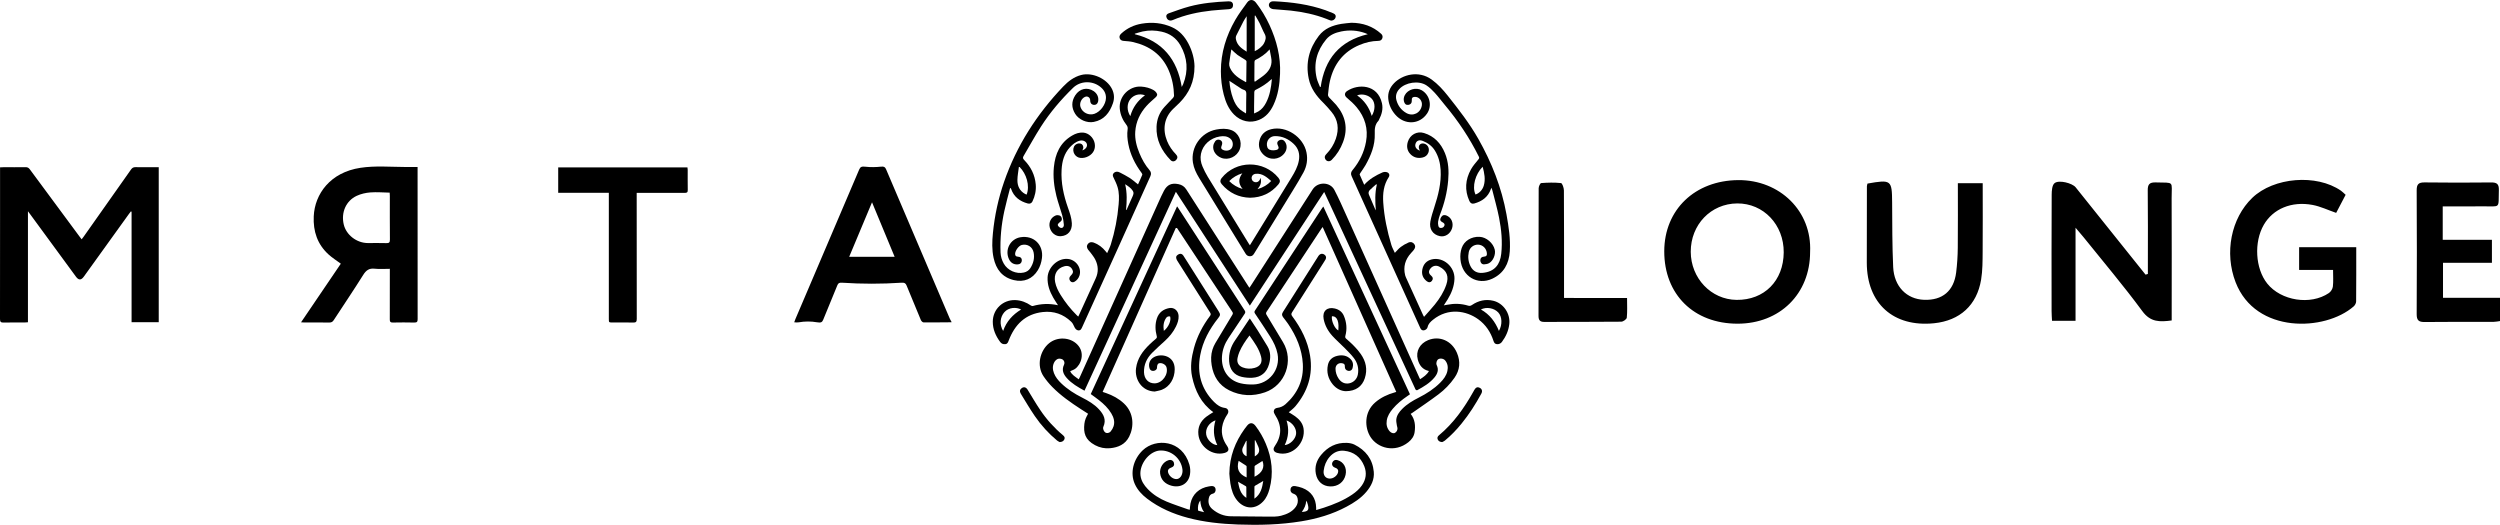 <?xml version="1.0" encoding="UTF-8"?> <svg xmlns="http://www.w3.org/2000/svg" width="1337" height="281" viewBox="0 0 1337 281" fill="none"> <g clip-path="url(#clip0_2059_171)"> <path d="M579.992 208.943C576.462 207.023 573.167 205.125 570.579 202.242C568.709 200.157 567.665 197.886 569.043 195.054C569.269 194.592 569.326 194.065 569.204 193.566C569.082 193.066 568.788 192.626 568.374 192.321C567.741 191.868 566.635 191.681 565.886 191.893C565.137 192.106 564.341 192.84 563.926 193.554C562.812 195.463 562.873 197.528 563.661 199.563C564.478 201.675 565.88 203.389 567.486 204.941C570.807 208.148 574.658 210.586 578.76 212.66C582.05 214.324 585.223 216.181 587.746 218.927C590.186 221.578 591.779 224.487 590.077 228.238C589.63 229.224 590.32 230.825 591.204 231.362C591.955 231.82 593.247 231.632 594.016 230.693C594.7 229.877 595.224 228.938 595.559 227.927C596.312 225.479 595.586 223.21 594.332 221.089C592.666 218.269 590.331 216.053 587.794 214.047C586.362 212.912 584.858 211.869 583.336 210.747L629.504 110.358C629.805 110.786 629.989 111.031 630.157 111.288C641.983 129.542 653.815 147.792 665.653 166.039C666.115 166.75 666.054 167.209 665.608 167.871C662.723 172.151 659.901 176.473 657.02 180.752C654.981 183.776 653.73 187.072 653.509 190.708C653.112 197.24 656.324 203.306 663.525 205.007C665.682 205.517 667.979 205.673 670.203 205.623C678.72 205.431 684.823 197.675 683.234 189.265C682.605 185.936 681.123 182.962 679.365 180.144C676.743 175.945 673.958 171.847 671.212 167.726C670.82 167.138 670.74 166.721 671.161 166.08C683.154 147.807 695.135 129.526 707.104 111.236C707.261 110.993 707.461 110.787 707.725 110.46C723.201 144.004 738.642 177.473 754.049 210.865C753.538 211.22 753.089 211.534 752.638 211.843C749.768 213.809 747.074 215.971 744.827 218.651C743.296 220.472 742.026 222.456 741.64 224.859C741.285 227.052 741.742 229.071 743.278 230.744C744.042 231.576 745.302 231.936 746.011 231.508C746.45 231.255 746.811 230.886 747.052 230.44C747.293 229.995 747.406 229.492 747.377 228.986C747.367 228.551 747.135 228.129 747.075 227.69C746.927 226.578 746.627 225.442 746.736 224.35C746.962 222.076 748.308 220.319 749.856 218.74C752.406 216.133 755.502 214.297 758.73 212.661C762.954 210.521 766.915 207.992 770.266 204.609C772.013 202.844 773.522 200.895 774.063 198.4C774.5 196.387 774.246 194.456 772.905 192.805C772.055 191.757 770.263 191.463 769.207 192.112C768.385 192.616 767.85 194.22 768.364 195.289C769.586 197.83 768.756 199.939 767.132 201.891C764.62 204.908 761.296 206.855 757.903 208.69C757.732 208.782 757.307 208.595 757.12 208.416C756.91 208.213 756.834 207.87 756.703 207.587C741.056 173.753 725.408 139.918 709.76 106.083C709.258 104.999 708.75 103.917 708.167 102.664C694.885 122.972 681.701 143.127 668.412 163.448C655.19 143.098 642.075 122.922 628.859 102.574C612.515 138.149 596.289 173.467 579.992 208.935V208.943ZM629.036 121.417C615.895 150.869 602.814 180.183 589.693 209.591C590.383 209.823 590.963 210.011 591.539 210.211C595.076 211.445 598.315 213.179 601.071 215.76C606.535 220.874 606.528 228.277 603.864 233.542C601.785 237.643 598.046 239.297 593.672 239.705C590.891 239.973 588.092 239.406 585.635 238.075C580.223 235.194 579.388 231.397 579.928 226.628C580.048 225.668 580.284 224.727 580.629 223.823C580.947 222.96 581.448 222.165 581.906 221.274C580.613 220.446 579.27 219.597 577.939 218.731C572.557 215.232 567.297 211.56 562.78 206.968C561.055 205.22 559.492 203.318 558.112 201.286C554.219 195.525 556.169 187.566 561.053 183.559C565.431 179.97 572.278 180.281 576.131 184.232C580.529 188.739 578.132 195.089 574.903 197.307C574.181 197.804 573.302 198.072 572.33 198.521C573.217 200.492 575.123 201.505 576.916 202.863C577.139 202.418 577.327 202.069 577.49 201.707C591.566 170.425 605.639 139.143 619.709 107.861C620.591 105.905 621.464 103.94 622.471 102.047C624.229 98.746 626.562 97.74 630.242 98.48C632.071 98.844 633.426 99.738 634.459 101.355C645.446 118.543 656.457 135.714 667.493 152.869C667.693 153.181 667.897 153.489 668.172 153.907C668.445 153.519 668.646 153.256 668.826 152.977C679.888 135.753 690.948 118.527 702.007 101.301C704.713 97.085 711.313 97.149 713.636 101.587C715.897 105.905 717.86 110.383 719.864 114.831C732.91 143.801 745.943 172.779 758.964 201.766C759.103 202.076 759.256 202.382 759.46 202.811C761.291 201.597 763.072 200.489 764.195 198.421C760.703 197.651 759.033 195.293 758.228 192.257C757.057 187.84 759.303 183.738 763.742 181.916C769.889 179.395 776.431 182.251 779.174 188.716C781.149 193.368 780.78 197.822 777.87 202.025C775.507 205.419 772.616 208.412 769.305 210.889C764.799 214.28 760.107 217.421 755.49 220.665C755.156 220.901 754.798 221.104 754.424 221.338C756.76 224.308 757.049 227.652 756.53 231.148C756.197 233.384 754.939 235.113 753.208 236.491C745.912 242.319 736.761 239.685 732.954 233.705C729.764 228.693 729.433 220.471 735.424 215.25C738.494 212.579 742.077 210.929 745.951 209.832C746.145 209.778 746.337 209.711 746.723 209.597L707.359 121.394C707.075 121.779 706.864 122.041 706.679 122.319C696.916 137.126 687.148 151.93 677.377 166.731C676.969 167.349 676.991 167.782 677.36 168.389C680.307 173.246 683.219 178.12 686.148 182.986C692.105 192.884 687.435 206.028 676.526 209.811C670.027 212.064 663.553 211.825 657.362 208.73C651.871 205.985 648.946 201.291 648.002 195.316C647.56 192.523 647.572 189.714 648.416 186.989C648.798 185.77 649.319 184.598 649.968 183.497C652.958 178.426 656.002 173.386 659.057 168.353C659.411 167.77 659.437 167.365 659.049 166.775C649.229 151.924 639.425 137.064 629.636 122.195C629.49 121.975 629.314 121.776 629.036 121.417Z" fill="black"></path> <path d="M602.209 112.254L602.473 112.271C603.576 109.817 604.712 107.376 605.762 104.898C606.127 104.028 606.479 103.088 605.861 102.123C604.883 100.595 603.458 99.624 601.727 98.507C602.841 103.242 602.649 107.744 602.213 112.254H602.209ZM604.484 62.119C605.81 57.392 608.475 53.789 612.343 50.961C609.363 49.868 606.372 50.706 604.503 53.025C602.61 55.38 602.536 59.096 604.484 62.114V62.119ZM546.102 165.528C543.439 164.114 539.438 164.357 537.144 166.943C534.9 169.475 534.35 173.514 536.481 176.99C538.239 171.906 541.582 168.248 546.102 165.528ZM565.824 163.236C564.893 161.764 564.031 160.509 563.274 159.193C561.359 155.836 560.077 152.303 560.251 148.345C560.479 143.136 565.456 137.993 571.04 138.475C575.411 138.852 578.646 143.346 577.296 147.404C576.85 148.768 575.924 149.924 574.689 150.655C573.794 151.202 572.908 151.019 572.304 150.204C571.699 149.388 571.749 148.337 572.442 147.646C573.938 146.158 574.154 145.327 573.393 143.995C572.534 142.491 571.115 141.931 569.303 142.383C565.391 143.354 563.454 146.633 564.283 150.851C564.779 153.372 565.918 155.619 567.253 157.779C569.688 161.697 572.567 165.32 575.835 168.575C576.07 168.811 576.321 169.027 576.641 169.316C576.84 168.908 576.997 168.604 577.137 168.295C580.078 161.836 582.988 155.364 585.968 148.923C587.555 145.494 587.411 142.123 585.752 138.827C585.107 137.543 584.164 136.398 583.317 135.226C582.897 134.635 582.346 134.133 581.934 133.543C581.104 132.359 581.084 131.418 581.778 130.478C582.447 129.575 583.599 129.257 584.878 129.718C587.488 130.658 589.593 132.309 591.334 134.446L592.093 135.372C592.798 133.741 593.577 132.301 594.059 130.767C596.237 123.795 597.639 116.604 598.244 109.325C598.512 106.224 598.586 103.07 597.67 100.044C597.155 98.344 596.356 96.713 595.58 95.101C595.197 94.304 594.869 93.593 595.429 92.783C595.956 92.02 597.074 91.635 598.017 91.901C598.351 91.994 598.673 92.123 598.978 92.286C600.678 93.205 602.444 94.04 604.059 95.098C605.637 96.132 607.053 97.405 608.61 98.619C609.359 96.962 610.168 95.249 610.882 93.498C610.99 93.233 610.722 92.728 610.499 92.432C607.028 87.793 604.508 82.719 603.413 76.996C602.917 74.402 602.679 71.784 603.056 69.148C603.177 68.288 603.03 67.589 602.459 66.856C600.472 64.299 599.17 61.444 598.854 58.157C598.231 51.672 603.833 45.867 610.329 46.313C612.714 46.476 614.976 47.049 617.043 48.262C617.545 48.56 617.983 48.954 618.333 49.421C619.143 50.514 618.986 51.178 617.968 52.106C616.331 53.594 614.613 55.02 613.143 56.664C609.65 60.564 607.499 65.096 607.131 70.391C606.848 74.47 607.859 78.289 609.403 82.004C610.755 85.249 612.438 88.317 614.754 90.977C615.678 92.039 615.769 93.041 615.201 94.302C609.626 106.64 604.065 118.984 598.52 131.334C591.963 145.848 585.387 160.356 578.792 174.856C578.37 175.784 577.999 176.777 576.715 176.697C575.676 176.631 574.93 175.748 574.438 174.548C574.074 173.647 573.553 172.719 572.86 172.051C568.645 167.98 563.53 166.246 557.748 166.87C548.372 167.883 542.743 173.57 539.486 182.028C539.122 182.965 538.854 183.908 537.682 184.053C536.529 184.198 535.576 183.81 534.872 182.855C532.496 179.63 530.927 176.115 530.942 172.023C530.97 165.373 536.363 160.237 543.016 160.489C546.094 160.61 548.817 161.669 551.332 163.382C551.604 163.567 552.032 163.739 552.314 163.659C556.722 162.414 561.16 162.202 565.824 163.24V163.236Z" fill="black"></path> <path d="M736.33 98.754L736.014 98.526C734.868 99.551 733.678 100.533 732.592 101.619C732.259 101.932 732.033 102.341 731.946 102.79C731.859 103.239 731.915 103.704 732.107 104.119C733.185 106.659 734.274 109.194 735.373 111.725C735.494 111.992 735.656 112.238 735.798 112.494C735.424 107.864 735.253 103.292 736.33 98.754ZM733.603 61.994C735.545 58.837 735.556 55.112 733.769 52.975C731.981 50.838 728.454 49.925 725.784 51.001C729.622 53.747 732.188 57.345 733.603 61.994ZM801.623 176.976C803.553 173.647 803.344 169.307 801.259 167.093C799.022 164.722 794.975 163.975 791.98 165.514C796.657 168.122 799.649 172.083 801.626 176.981L801.623 176.976ZM745.964 135.235C747.046 134.129 747.953 132.964 749.092 132.103C750.365 131.16 751.741 130.365 753.194 129.735C754.507 129.155 755.638 129.57 756.351 130.547C757.064 131.525 757.001 132.454 756.077 133.682C755.641 134.261 755.121 134.775 754.633 135.315C751.53 138.738 750.34 142.67 751.476 147.214C751.56 147.547 751.675 147.873 751.817 148.186C754.893 154.961 757.975 161.736 761.063 168.509C761.172 168.752 761.314 168.977 761.575 169.455C763.565 167.191 765.531 165.104 767.327 162.879C769.927 159.659 772.144 156.177 773.486 152.23C774.943 147.933 773.919 144.765 769.722 142.588C767.965 141.678 766.115 142.175 764.969 143.648C763.858 145.075 763.989 146.265 765.382 147.423C766.386 148.257 766.52 149.272 765.753 150.24C765.067 151.106 764.114 151.211 763.095 150.44C760.952 148.823 760.138 146.654 760.674 144.034C761.247 141.226 762.946 139.388 765.739 138.719C771.851 137.254 778.099 142.681 777.849 149.174C777.696 153.167 776.256 156.73 774.221 160.092C773.596 161.124 772.913 162.119 772.144 163.306C772.85 163.184 773.401 163.088 773.949 162.981C777.713 162.241 781.457 162.329 785.135 163.457C785.957 163.71 786.521 163.571 787.209 163.106C790.669 160.764 794.482 159.872 798.577 160.842C804.063 162.144 807.805 167.707 807.169 173.331C806.766 176.873 805.356 179.98 803.253 182.815C802.964 183.229 802.573 183.563 802.119 183.783C801.664 184.004 801.16 184.104 800.656 184.074C799.551 184.04 799.037 183.328 798.724 182.349C797.216 177.625 794.578 173.647 790.552 170.737C784.16 166.124 774.472 164.437 766.357 171.013C765.054 172.069 763.859 173.175 763.485 174.949C763.281 175.921 762.149 176.695 761.243 176.695C760.239 176.695 759.819 175.986 759.463 175.197C747.263 148.201 735.056 121.204 722.844 94.206C722.284 92.968 722.48 92.006 723.33 90.98C727.03 86.532 729.523 81.489 730.555 75.772C731.803 68.852 729.986 62.714 725.543 57.374C724.004 55.525 722.194 53.865 720.339 52.323C718.779 51.026 719.075 49.597 720.381 48.707C726.217 44.739 736.726 44.957 739.066 55.186C739.77 58.262 738.962 61.159 737.555 63.91C737.434 64.153 737.333 64.437 737.15 64.638C735.288 66.624 735.139 68.945 735.225 71.578C735.42 77.634 733.208 83.112 730.286 88.299C729.457 89.772 728.413 91.124 727.493 92.549C727.323 92.812 727.096 93.224 727.189 93.445C727.928 95.223 728.738 96.972 729.574 98.835C732.34 95.732 735.74 93.815 739.332 92.219C740.084 91.918 740.915 91.871 741.697 92.085C742.948 92.449 743.381 93.696 742.69 94.745C739.956 98.893 739.443 103.53 739.761 108.303C740.276 116.031 741.867 123.579 744.096 130.986C744.54 132.455 745.33 133.821 745.964 135.235Z" fill="black"></path> <path d="M643.996 273.932C642.482 271.917 642.054 269.866 641.924 267.693C640.717 269.247 640.552 271.015 640.701 272.848C640.722 272.926 640.761 272.997 640.815 273.057C640.869 273.116 640.936 273.162 641.012 273.19C641.896 273.433 642.788 273.636 643.996 273.932ZM696.211 273.795C699.611 273.592 700.2 272.788 699.4 269.725C699.298 269.326 699.17 268.934 699.015 268.552C698.883 268.281 698.733 268.018 698.567 267.767C698.445 270.053 697.558 271.93 696.211 273.795ZM703.887 272.767C705.344 272.331 706.661 271.973 707.957 271.539C713.291 269.759 718.491 267.684 723.169 264.49C725.157 263.133 726.96 261.576 728.347 259.586C730.575 256.387 731.028 252.886 729.613 249.314C727.695 244.474 724.063 241.595 718.828 241.067C715.693 240.751 713.065 242.006 711.022 244.4C709.216 246.514 708.22 249.004 707.894 251.748C707.612 254.116 708.81 255.745 710.878 255.942C713.053 256.15 715.493 254.235 715.66 252.199C715.745 251.137 715.273 250.561 713.937 250.085C712.41 249.542 711.917 248.012 712.886 246.769C713.519 245.957 714.357 245.822 715.314 246.088C718.64 247.009 720.448 250.329 719.606 253.988C718.722 257.832 715.535 260.24 711.46 260.145C707.385 260.051 704.499 257.534 703.719 253.391C703.001 249.577 704.103 246.227 706.497 243.323C710.065 238.997 714.633 236.593 720.347 236.854C721.7 236.916 723.157 237.179 724.355 237.777C730.34 240.766 734.069 245.501 734.699 252.293C735.087 256.44 733.337 259.924 730.736 263.014C727.829 266.469 724.101 268.858 720.171 270.962C712.58 275.027 704.433 277.407 695.978 278.789C684.72 280.631 673.38 280.926 662.003 280.506C652.985 280.172 644.05 279.258 635.301 276.937C627.395 274.84 620.001 271.65 613.453 266.662C610.691 264.556 608.353 262.07 606.903 258.863C604.232 252.984 606.078 245.59 611.174 240.772C618.104 234.216 632.236 235.157 636.094 248.517C636.571 250.215 636.675 251.996 636.4 253.738C635.597 258.612 631.421 261.064 626.543 259.771C623.011 258.836 620.851 256.53 620.437 253.237C620.046 250.149 622.08 246.944 624.964 246.103C626.287 245.716 627.419 246.259 627.798 247.462C628.188 248.698 627.668 249.626 626.324 250.096C624.672 250.675 624.221 251.749 624.961 253.342C624.976 253.374 624.989 253.405 625.005 253.437C625.952 255.348 628.162 256.581 629.826 256.12C631.533 255.646 632.667 253.397 632.376 251.057C631.635 245.054 626.183 240.534 620.171 240.959C619.584 241.002 619.005 241.114 618.444 241.293C613.351 242.89 609.287 249.077 609.944 254.343C610.3 257.209 611.854 259.51 613.808 261.542C616.66 264.513 620.102 266.676 623.864 268.233C627.595 269.779 631.454 271.016 635.262 272.38C635.575 272.492 635.917 272.529 636.287 272.61C636.417 271.43 636.456 270.319 636.673 269.244C637.666 264.337 641.335 260.961 646.509 260.123C646.953 260.052 647.398 259.966 647.845 259.932C649.059 259.841 649.888 260.417 650.086 261.459C650.303 262.613 649.738 263.753 648.637 263.998C647.264 264.305 646.732 265.173 646.466 266.442C645.981 268.791 646.523 270.73 648.397 272.304C651.283 274.732 654.557 276.068 658.348 276.108C665.066 276.17 671.782 276.283 678.498 276.291C680.709 276.291 683.008 276.367 685.112 275.818C688.148 275.025 691.1 273.754 693.027 271.025C693.488 270.392 693.809 269.668 693.969 268.901C694.129 268.135 694.125 267.343 693.956 266.578C693.696 265.325 693.053 264.452 691.784 264.051C690.497 263.645 689.912 262.559 690.221 261.301C690.464 260.297 691.411 259.723 692.692 259.966C693.944 260.201 695.212 260.465 696.399 260.911C701.197 262.718 703.77 266.436 703.882 271.568C703.889 271.908 703.882 272.248 703.882 272.764L703.887 272.767Z" fill="black"></path> <path d="M792.929 89.172C789.069 93.018 787.1 99.834 789.112 104.031C791.162 103.32 792.85 101.552 793.522 99.278C794.52 95.893 793.842 92.6 792.929 89.172ZM797.639 100.419C797.472 100.783 797.372 100.965 797.304 101.156C795.795 105.398 792.59 107.686 788.414 108.831C787.236 109.153 786.371 108.7 785.828 107.506C783.2 101.716 783.642 96.028 786.685 90.566C787.752 88.655 789.252 86.974 790.649 85.263C791.092 84.719 791.189 84.386 790.874 83.75C785.933 73.763 779.781 64.579 772.63 56.049C770.85 53.924 769.196 51.69 767.326 49.649C765.98 48.18 764.511 46.735 762.858 45.65C758.73 42.928 751.636 43.997 748.305 47.661C746.74 49.383 746.203 51.406 746.83 53.638C747.662 56.595 749.419 58.92 752.099 60.444C755.638 62.456 759.722 60.444 760.395 56.43C760.806 53.97 758.912 51.667 756.595 51.816C755.349 51.894 754.947 52.35 755.033 53.587C755.134 55.007 754.468 55.893 753.149 56.082C751.975 56.253 751.181 55.596 750.842 54.23C750.552 53.057 750.74 51.957 751.279 50.91C752.878 47.801 757.35 46.516 760.363 48.285C764.689 50.822 766.003 56.617 763.185 60.738C759.09 66.724 751.125 66.992 746.179 61.289C744.082 58.872 742.779 56.059 742.449 52.874C742.106 49.602 743.299 46.819 745.549 44.484C749.978 39.899 758.674 37.467 765.679 42.563C768.998 44.978 771.704 47.967 774.234 51.147C780.123 58.554 785.931 66.012 790.608 74.273C797.773 86.932 803.063 100.301 805.666 114.652C806.85 121.192 807.867 127.774 807.43 134.466C807 141.041 804.201 146.193 798.061 149.057C790.23 152.711 781.853 147.878 781.05 138.777C780.864 136.685 781.03 134.625 781.716 132.63C783.023 128.824 786.865 126.437 791.321 126.658C794.901 126.831 798.569 129.965 799.404 133.562C799.984 136.065 798.569 139.539 796.319 140.754C795.537 141.175 794.55 141.343 793.648 141.378C792.46 141.426 791.641 140.406 791.66 139.179C791.678 138.002 792.362 137.333 793.634 137.251C794.88 137.169 795.334 136.613 795.179 135.335C794.883 132.828 793.031 130.993 790.634 130.842C789.444 130.772 788.268 131.134 787.323 131.862C786.379 132.589 785.729 133.634 785.494 134.803C784.958 137.421 785.222 139.981 786.433 142.39C787.745 145 790.001 146.191 792.907 145.928C799.374 145.346 802.241 141.4 802.864 135.738C803.576 129.249 802.958 122.786 801.703 116.423C800.732 111.479 799.323 106.621 798.101 101.732C798.003 101.345 797.84 100.975 797.649 100.434L797.639 100.419Z" fill="black"></path> <path d="M545.275 89.308L544.896 89.289C544.619 91.608 544.151 93.924 544.113 96.247C544.063 99.443 545.299 102.111 548.242 103.749C548.502 103.874 548.771 103.982 549.046 104.071C550.889 99.302 548.937 92.913 545.281 89.308H545.275ZM540.181 100.6C539.143 104.719 537.986 108.812 537.092 112.964C535.527 120.227 534.807 127.593 535.095 135.035C535.18 137.122 535.769 139.157 536.81 140.967C538.887 144.64 543.467 146.683 547.563 145.75C548.999 145.423 550.203 144.673 551.01 143.422C552.668 140.852 553.383 138.054 552.781 135.01C552.187 132.009 549.42 130.275 546.454 131.004C544.736 131.424 542.713 134.282 542.895 136.039C542.983 136.889 543.502 137.204 544.303 137.253C545.782 137.344 546.523 138.075 546.454 139.326C546.384 140.603 545.483 141.401 544.094 141.422C541.948 141.455 540.458 140.444 539.572 138.535C539.029 137.379 538.762 136.112 538.792 134.835C538.822 133.558 539.148 132.305 539.745 131.175C540.341 130.045 541.192 129.069 542.229 128.324C543.267 127.578 544.463 127.084 545.724 126.879C552.818 125.701 558.15 130.886 557.231 138.037C556.935 140.344 556.26 142.496 555.057 144.472C552.181 149.198 547.624 151.076 542.236 149.805C535.942 148.318 532.71 143.998 531.39 137.995C530.418 133.587 530.571 129.11 531.012 124.654C531.918 115.315 533.921 106.116 536.98 97.246C543.688 77.878 554.495 61.05 568.609 46.272C571.291 43.464 574.329 41.132 578.188 40.115C584.226 38.521 592.012 42.078 594.738 47.681C595.935 50.143 596.065 52.681 595.179 55.252C593.437 60.288 590.49 64.139 584.922 65.208C581.262 65.912 576.955 64.02 575.002 60.872C572.971 57.594 572.938 54.238 575.035 50.988C577.381 47.345 581.452 46.452 584.855 48.711C586.846 50.042 587.751 52.186 587.245 54.372C586.968 55.57 586.03 56.256 584.902 56.08C583.613 55.881 582.981 54.96 583.026 53.664C583.046 53.159 582.799 52.498 582.438 52.161C581.845 51.603 581.047 51.443 580.216 51.823C578.287 52.707 577.181 55.223 577.854 57.255C578.839 60.231 582.242 61.902 585.248 60.883C588.527 59.777 591.407 55.838 591.473 52.384C591.525 49.669 590.154 47.7 588.085 46.171C583.795 43.002 577.658 43.283 573.845 46.999C567.427 53.253 561.619 60.061 556.772 67.606C553.463 72.755 550.538 78.151 547.422 83.423C546.936 84.253 546.976 84.8 547.706 85.545C551.281 89.198 553.491 93.538 553.916 98.695C554.178 101.877 553.537 104.898 552.141 107.756C551.655 108.742 550.72 109.122 549.604 108.814C545.382 107.647 542.197 105.292 540.726 100.996C540.677 100.876 540.621 100.758 540.559 100.645L540.185 100.595L540.181 100.6Z" fill="black"></path> <path d="M666.713 27.635V8.677C666.04 9.744 665.468 10.529 665.024 11.38C663.732 13.86 662.487 16.368 661.231 18.862C660.842 19.638 660.812 20.351 661.037 21.277C661.785 24.35 664.021 25.958 666.713 27.635ZM671.34 8.301L671.038 8.399V27.359C672.903 26.604 675.107 24.797 675.956 23.208C676.805 21.618 677.357 19.994 676.348 18.154C675.352 16.339 674.635 14.375 673.707 12.519C672.988 11.079 672.128 9.704 671.34 8.301ZM657.457 43.223C657.721 46.463 658.307 49.627 659.44 52.679C660.267 54.908 661.356 56.998 663.19 58.563C664.076 59.321 665.14 59.873 666.358 60.671C666.403 59.873 666.444 59.47 666.447 59.067C666.469 56.197 666.426 53.324 666.528 50.457C666.572 49.215 666.374 48.347 665.03 47.986C664.443 47.829 663.9 47.462 663.379 47.124C661.422 45.856 659.483 44.56 657.457 43.223ZM670.879 43.452L671.148 43.694C672.927 42.412 674.811 41.25 676.46 39.82C679.22 37.427 680.597 34.423 679.798 30.67C679.515 29.334 679.29 27.999 678.996 26.42C676.738 29.011 674.139 30.693 671.339 32.099C671.08 32.229 670.896 32.76 670.89 33.107C670.844 36.222 670.842 39.339 670.834 42.456C670.834 42.787 670.863 43.118 670.879 43.448V43.452ZM680.211 42.344C680.021 42.427 679.88 42.451 679.794 42.532C677.289 44.872 674.401 46.623 671.35 48.145C671.056 48.292 670.804 48.829 670.793 49.194C670.717 51.753 670.705 54.315 670.681 56.877C670.67 58.075 670.681 59.275 670.681 60.678C671.544 60.275 672.286 60.002 672.955 59.604C674.829 58.49 676.112 56.825 677.098 54.922C679.126 51.007 679.797 46.755 680.213 42.344H680.211ZM666.318 43.937C666.43 43.77 666.495 43.716 666.496 43.662C666.554 40.065 666.618 36.469 666.626 32.871C666.626 32.575 666.262 32.188 665.961 31.993C664.603 31.106 663.15 30.353 661.846 29.396C660.719 28.57 659.745 27.534 658.508 26.413C658.105 28.996 657.666 31.44 657.376 33.897C657.305 34.687 657.438 35.481 657.761 36.204C659.461 40.052 662.851 42.032 666.318 43.94V43.937ZM652.923 38.027C652.932 28.192 655.751 19.115 660.614 10.669C662.491 7.411 664.775 4.381 666.986 1.327C668.322 -0.522 670.284 -0.399 671.707 1.449C674.543 5.129 676.957 9.115 678.904 13.333C682.747 21.651 684.968 30.331 684.569 39.567C684.326 45.274 683.523 50.879 681.064 56.115C679.398 59.662 677.046 62.588 673.303 64.129C668.675 66.04 663.611 64.952 659.945 61.24C657.004 58.262 655.482 54.531 654.453 50.564C653.387 46.455 652.932 42.267 652.922 38.024L652.923 38.027Z" fill="black"></path> <path d="M668.446 131.169C670.857 127.247 673.182 123.472 675.489 119.696C680.583 111.403 685.674 103.107 690.761 94.805C692.442 92.055 693.989 89.234 694.604 86.006C695.268 82.516 694.471 79.418 691.886 76.974C689.082 74.323 685.742 72.725 681.788 72.789C679.142 72.836 677.243 75.141 677.549 77.785C677.72 79.263 678.447 80.121 679.965 80.335C680.816 80.45 681.68 80.409 682.515 80.214C683.835 79.898 684.108 79.066 683.449 77.85C682.809 76.669 682.963 75.772 683.919 75.137C684.973 74.437 686.201 74.607 686.995 75.563C688.525 77.41 688.452 80.056 686.827 82.079C684.011 85.572 679.018 85.868 675.705 82.703C673.505 80.602 672.825 78.005 673.583 75.1C674.433 71.854 676.619 69.879 679.838 69.094C687.873 67.139 697.044 73.222 698.71 81.546C699.463 85.309 698.885 88.884 697.093 92.21C695.386 95.377 693.506 98.454 691.628 101.526C684.703 112.842 677.762 124.148 670.805 135.443C670.319 136.23 669.822 136.937 668.777 137.028C667.571 137.133 666.756 136.678 666.12 135.633C662.084 129.008 658.027 122.395 653.95 115.795C649.728 108.915 645.51 102.035 641.294 95.154C639.737 92.604 638.446 89.933 637.975 86.93C636.694 78.749 642.317 70.792 650.453 69.279C653.109 68.786 655.747 68.622 658.346 69.522C662.402 70.93 664.539 75.668 663.02 79.823C661.578 83.754 656.98 85.909 653.177 84.436C650.335 83.344 648.507 80.754 648.847 78.06C648.959 77.177 649.376 76.254 649.898 75.525C650.783 74.288 652.812 74.443 653.485 75.801C653.738 76.311 653.643 77.156 653.401 77.716C652.794 79.108 653.037 79.855 654.466 80.34C656.189 80.921 658.044 80.375 658.8 79.061C659.706 77.483 659.365 75.297 657.966 74.132C656.317 72.754 654.392 72.663 652.363 72.984C647.296 73.791 643.249 77.442 642.28 82.222C641.805 84.563 642.158 86.87 643.097 89.032C643.896 90.911 644.822 92.734 645.868 94.487C653.174 106.461 660.51 118.416 667.876 130.352C668.017 130.58 668.184 130.794 668.446 131.169Z" fill="black"></path> <path d="M632.005 46.509C632.266 45.996 632.569 45.502 632.78 44.97C635.603 37.818 635.075 30.895 631.277 24.23C629.044 20.311 625.65 17.928 621.266 16.945C617.878 16.182 614.472 16.095 611.076 16.838C609.656 17.151 608.274 17.631 606.877 18.034C606.899 18.129 606.92 18.225 606.942 18.318C621.704 21.968 629.566 31.724 632.005 46.509ZM638.821 35.33C638.849 43.808 635.854 49.822 630.838 54.952C629.799 56.017 628.696 57.016 627.612 58.041C622.411 62.933 621.693 69.381 624.18 75.48C625.266 78.141 626.87 80.458 628.874 82.522C629.861 83.537 629.898 84.519 629.064 85.471C628.198 86.457 626.959 86.59 626.048 85.647C621.21 80.653 618.219 74.841 618.519 67.71C618.684 63.76 620.054 60.198 622.728 57.226C624.231 55.553 625.835 53.971 627.358 52.314C627.633 52.016 627.889 51.549 627.879 51.167C627.758 46.455 626.88 41.896 624.993 37.555C621.359 29.191 614.726 24.564 606.089 22.519C604.42 22.123 602.673 22.021 600.953 21.876C599.914 21.787 599.145 21.428 598.803 20.407C598.479 19.435 598.884 18.641 599.728 17.871C602.839 15.033 606.494 13.342 610.614 12.649C616.173 11.716 621.589 12.232 626.764 14.54C630.758 16.322 633.495 19.44 635.516 23.23C637.727 27.369 638.749 31.816 638.817 35.33H638.821Z" fill="black"></path> <path d="M731.49 18.292C730.83 18.009 730.467 17.829 730.087 17.695C725.908 16.211 721.641 15.939 717.304 16.824C714.222 17.452 711.318 18.566 709.269 21.04C704.238 27.11 702.347 34.037 704.169 41.802C704.545 43.413 705.33 44.93 705.926 46.49H706.308C708.442 31.621 716.366 21.897 731.494 18.303L731.49 18.292ZM722.73 12.174C728.769 12.225 734.129 13.979 738.638 18.079C739.35 18.727 739.582 19.516 739.279 20.43C738.936 21.465 738.148 21.849 737.111 21.86C733.601 21.903 730.25 22.71 727.033 24.062C718.361 27.695 713.311 34.34 711.237 43.346C710.688 45.73 710.487 48.197 710.217 50.631C710.167 51.089 710.436 51.701 710.759 52.063C712.029 53.481 713.462 54.757 714.684 56.214C719.634 62.11 720.999 68.688 718.257 75.989C716.95 79.547 714.894 82.783 712.229 85.478C711.046 86.67 709.422 86.427 708.708 84.979C708.222 83.994 708.558 83.194 709.28 82.452C711.578 80.082 713.326 77.359 714.398 74.227C716.202 68.959 715.667 64.06 711.984 59.713C710.596 58.075 709.202 56.435 707.669 54.933C703.954 51.303 700.974 47.227 699.906 42.063C698.166 33.632 700.089 25.984 705.296 19.183C708.319 15.235 712.652 13.557 717.384 12.766C719.152 12.47 720.951 12.367 722.738 12.175L722.73 12.174Z" fill="black"></path> <path d="M666.685 235.83L666.443 235.729C665.835 236.954 665.215 238.169 664.645 239.411C663.844 241.158 664.774 243.279 666.681 244.003V235.83H666.685ZM671.057 244.069C673.364 242.7 673.907 241.144 672.954 238.915C672.615 238.124 672.252 237.337 671.885 236.563C671.699 236.168 671.481 235.788 671.278 235.4C671.205 235.435 671.131 235.468 671.058 235.502L671.057 244.069ZM666.554 266.25C666.554 264.329 666.562 262.409 666.541 260.489C666.528 260.391 666.494 260.297 666.442 260.213C666.39 260.129 666.32 260.057 666.237 260.003C664.902 259.225 663.56 258.472 662.074 257.63C662.721 261.003 663.332 264.226 666.554 266.251V266.25ZM675.589 257.214C674.017 258.126 672.643 258.914 671.282 259.728C671.101 259.837 670.876 260.07 670.874 260.249C670.844 262.306 670.855 264.363 670.855 266.697C674.304 264.288 675.001 260.856 675.591 257.214H675.589ZM675.169 246.522C673.861 247.339 672.546 248.151 671.245 248.987C671.164 249.043 671.095 249.114 671.043 249.198C670.991 249.282 670.956 249.375 670.942 249.472C670.92 251.294 670.928 253.115 670.928 254.959C675.071 252.94 676.49 249.839 675.169 246.518V246.522ZM666.693 255.34C666.693 253.287 666.693 251.393 666.683 249.502C666.68 249.42 666.659 249.339 666.623 249.266C666.587 249.192 666.536 249.127 666.473 249.074C665.137 248.189 663.78 247.325 662.427 246.452C661.213 250.77 662.465 253.502 666.693 255.34ZM657.453 253.307C657.581 243.931 660.619 236.344 665.573 229.428C666.016 228.809 666.49 228.214 666.966 227.617C668.362 225.875 670.024 225.905 671.415 227.721C673.663 230.669 675.525 233.893 676.956 237.313C680.274 245.146 681.131 253.183 678.938 261.461C678.275 263.962 677.278 266.326 675.469 268.232C671.289 272.635 665.625 272.306 661.795 267.837C659.538 265.203 658.565 261.98 658.02 258.637C657.692 256.63 657.584 254.586 657.453 253.306V253.307Z" fill="black"></path> <path d="M687.079 238.03C689.893 237.797 692.786 234.91 693.143 232.131C693.508 229.246 691.276 225.982 688.043 224.858C689.446 229.377 689.153 233.721 687.072 238.03H687.079ZM689.248 220.492C690.363 221.187 691.545 221.827 692.627 222.618C694.84 224.228 696.616 226.222 697.111 229.009C698.446 236.583 691.29 244.589 682.948 242.185C681.148 241.667 680.614 240.249 681.633 238.785C685.587 233.119 685.64 227.593 681.843 221.762C681.488 221.218 681.169 220.492 681.22 219.883C681.305 218.85 682.111 218.249 683.128 218.125C684.759 217.936 686.291 217.245 687.511 216.146C693.947 210.41 697.247 203.214 696.754 194.6C696.309 186.819 693.323 179.823 688.998 173.394C688.168 172.159 687.225 171.001 686.326 169.811C685.458 168.655 685.407 167.99 686.17 166.776C692.448 156.853 698.73 146.932 705.017 137.014C705.836 135.721 707.034 135.397 708.191 136.106C709.154 136.696 709.461 137.703 708.934 138.702C708.627 139.283 708.249 139.826 707.897 140.381C702.284 149.249 696.662 158.113 691.033 166.971C690.516 167.782 690.474 168.307 691.083 169.117C695.818 175.474 699.381 182.408 700.643 190.307C702.268 200.475 699.322 209.41 692.808 217.233C691.787 218.46 690.432 219.411 689.243 220.478L689.248 220.492Z" fill="black"></path> <path d="M651.013 238.033C648.915 233.704 648.716 229.325 650.042 224.788C646.583 226.038 644.548 229.25 645.085 232.427C645.555 235.208 648.417 237.994 651.007 238.033H651.013ZM648.878 220.413C642.372 215.718 639.131 209.058 637.532 201.46C636.439 196.292 637.168 191.192 638.527 186.161C640.227 179.865 643.191 174.179 647.096 168.978C647.593 168.315 647.624 167.878 647.174 167.172C641.29 157.944 635.435 148.697 629.61 139.43C629.22 138.809 628.882 137.901 629.047 137.261C629.197 136.68 629.995 136.102 630.635 135.854C631.445 135.539 632.285 135.846 632.812 136.639C633.367 137.476 633.905 138.328 634.437 139.177L651.723 166.477C652.735 168.076 652.695 168.611 651.516 170.1C646.815 176.013 643.247 182.512 641.868 189.998C640.119 199.506 642.315 207.94 649.237 214.92C650.871 216.57 652.684 217.862 655.113 218.167C656.785 218.377 657.411 220.063 656.46 221.48C655.032 223.605 653.966 225.871 653.587 228.425C653.039 232.125 654.1 235.409 656.191 238.42C657.563 240.396 657.099 241.661 654.769 242.268C648.444 243.913 641.643 239.065 640.91 232.484C640.466 228.477 641.949 225.368 645.019 222.952C646.208 222.014 647.551 221.276 648.878 220.413Z" fill="black"></path> <path d="M712.324 169.103C711.861 171.42 713.774 175.77 715.732 176.717C715.836 174.867 715.987 173.055 715.328 171.298C714.767 169.802 713.822 169.127 712.324 169.103ZM719.777 209.206C717.349 209.183 714.715 207.964 712.754 205.563C710.277 202.538 709.345 199.007 710.167 195.151C710.737 192.472 712.574 190.912 715.174 190.308C717.857 189.687 720.376 190.073 722.371 192.142C723.665 193.477 723.828 195.16 723.342 196.9C723.035 197.993 722.113 198.523 721.018 198.328C719.902 198.128 719.17 197.235 719.222 196.129C719.282 194.887 718.949 194.468 717.729 194.251C715.786 193.908 714.207 195.236 714.232 197.224C714.258 199.038 714.8 200.806 715.793 202.324C717.204 204.521 719.202 205.45 721.517 205.006C722.667 204.785 723.724 204.225 724.552 203.397C725.379 202.569 725.94 201.512 726.161 200.363C726.815 197.074 726.009 194.049 724.022 191.45C722.565 189.534 720.803 187.835 719.103 186.107C716.939 183.913 714.592 181.893 712.528 179.614C710.199 177.044 708.535 174.029 707.881 170.573C707.096 166.434 709.716 163.994 713.831 164.977C716.068 165.51 717.778 166.728 718.711 168.937C720.177 172.412 720.485 175.963 719.5 179.6C719.308 180.307 719.436 180.715 719.986 181.19C722.821 183.639 725.54 186.206 727.714 189.292C730.52 193.276 731.433 197.563 729.899 202.284C728.487 206.646 725.07 209.175 719.772 209.204L719.777 209.206Z" fill="black"></path> <path d="M622.418 176.951C624.905 175.047 626.494 171.341 625.778 169.241C624.938 169.09 624.199 169.249 623.68 169.991C622.199 172.1 622.034 174.435 622.418 176.951ZM617.475 209.397C610.542 209.117 606.77 202.871 607.545 196.947C608.232 191.711 611.119 187.736 614.785 184.208C615.878 183.151 617.024 182.144 618.191 181.161C618.695 180.74 618.785 180.349 618.622 179.731C617.798 176.592 617.669 173.438 618.7 170.32C619.762 167.109 622.128 165.342 625.354 164.752C627.978 164.266 630.172 166.209 630.314 168.935C630.42 170.977 629.778 172.82 628.906 174.614C627.449 177.618 625.359 180.134 622.907 182.378C620.634 184.458 618.315 186.496 616.153 188.692C613.325 191.561 611.678 194.997 611.812 199.133C611.934 202.733 614.26 205.106 617.575 205.018C621.625 204.913 625.021 200.188 623.819 196.331C623.346 194.81 620.952 193.684 619.543 194.414C619.19 194.596 618.983 195.181 618.852 195.628C618.72 196.075 618.863 196.607 618.716 197.045C618.428 197.906 617.418 198.449 616.451 198.354C615.505 198.263 614.974 197.702 614.725 196.809C614.048 194.381 615.011 192.136 617.257 190.935C621.175 188.84 628.298 190.286 628.238 197.511C628.197 202.489 625.598 206.768 621.366 208.439C620.133 208.924 618.775 209.094 617.475 209.41V209.397Z" fill="black"></path> <path d="M578.837 80.432C580.631 79.825 581.63 78.386 581.256 77.032C580.865 75.599 579.162 74.797 577.437 75.246C575.306 75.802 573.686 77.142 572.236 78.709C569.102 82.089 568.001 86.249 567.744 90.707C567.331 97.777 568.836 104.53 571.168 111.146C572.109 113.817 573.072 116.489 573.221 119.371C573.429 123.378 571.146 126.073 567.31 126.324C564.579 126.503 562.106 124.536 561.401 121.627C560.75 118.942 562.042 116.254 564.582 115.237C565.138 115.013 565.891 115.019 566.473 115.189C567.33 115.432 567.809 116.19 567.883 117.077C567.959 117.946 567.36 118.397 566.705 118.876C566.233 119.218 565.625 119.902 565.696 120.333C565.787 120.875 566.425 121.492 566.973 121.756C568.019 122.255 569.037 121.502 568.945 120.147C568.834 118.466 568.549 116.802 568.095 115.18C567.123 111.721 565.846 108.344 564.981 104.859C563.717 99.77 563.094 94.579 563.619 89.318C564.323 82.254 566.939 76.265 573.36 72.509C575.21 71.426 577.179 70.733 579.384 70.919C582.196 71.162 584.801 73.567 585.42 76.552C586.027 79.482 584.813 82.078 582.147 83.518C580.871 84.235 579.413 84.566 577.952 84.471C575.038 84.272 573.154 81.138 574.357 78.477C574.964 77.123 576.62 76.379 578.007 76.833C579.024 77.166 579.595 78.369 579.243 79.464C579.142 79.777 578.993 80.071 578.843 80.435L578.837 80.432Z" fill="black"></path> <path d="M759.383 80.583C759.17 80.097 758.911 79.718 758.829 79.297C758.465 77.431 760.005 76.248 761.916 76.885C763.779 77.508 764.674 79.698 763.859 81.696C763.312 83.05 762.266 83.882 760.885 84.217C758.335 84.846 756.005 84.263 754.215 82.355C752.498 80.523 752.171 78.236 752.9 75.853C754.062 72.059 757.778 69.974 761.564 71.139C767.037 72.82 770.579 76.638 772.728 81.823C774.697 86.547 774.919 91.525 774.482 96.531C773.941 102.811 772.448 108.874 770.117 114.738C769.632 115.952 769.34 117.25 769.094 118.534C768.972 119.189 769.086 119.91 769.195 120.585C769.316 121.314 769.656 121.912 770.53 121.921C771.464 121.932 772.17 121.493 772.473 120.632C772.791 119.714 772.134 119.229 771.424 118.855C770.714 118.481 770.037 117.931 770.29 117.091C770.499 116.396 770.982 115.645 771.566 115.25C772.007 114.95 772.871 114.99 773.428 115.198C776.151 116.212 777.455 119.129 776.585 122.025C775.664 125.071 772.85 126.898 770.011 126.288C766.26 125.484 764.192 122.414 764.97 118.396C765.456 115.863 766.235 113.373 767.042 110.917C769.178 104.405 770.865 97.821 770.453 90.882C770.233 87.211 769.346 83.71 767.389 80.54C765.872 78.083 763.663 76.469 761.031 75.414C759.027 74.611 757.595 75.165 757.031 76.856C756.501 78.442 757.407 79.914 759.396 80.575L759.383 80.583Z" fill="black"></path> <path d="M664.54 101.049C662.206 98.211 662.219 95.555 664.398 92.693C661.743 93.452 659.329 94.882 657.389 96.845C659.363 98.848 661.829 100.298 664.54 101.049ZM674.123 95.112C674.808 97.461 674.114 99.3 672.519 101.156C675.516 100.267 677.822 98.902 679.839 96.803C677.399 94.707 675.081 92.615 671.574 92.942C670.472 93.044 669.547 93.752 669.388 94.797C669.204 96.011 669.821 97.015 670.967 97.376C671.483 97.536 672.038 97.508 672.535 97.297C673.033 97.086 673.439 96.706 673.682 96.224C673.833 95.924 673.933 95.598 674.123 95.112ZM668.563 105.755C662.462 105.594 657.368 103.181 653.368 98.487C652.449 97.407 652.441 96.351 653.28 95.292C660.947 85.615 675.834 85.509 683.685 95.074C684.72 96.334 684.739 97.354 683.698 98.595C679.772 103.284 674.737 105.643 668.558 105.749L668.563 105.755Z" fill="black"></path> <path d="M566.731 236.429C566.403 236.239 565.792 235.99 565.309 235.59C560.744 231.796 556.733 227.382 553.392 222.477C550.758 218.623 548.389 214.585 545.947 210.605C545.179 209.349 545.403 208.298 546.411 207.576C547.605 206.719 548.751 207.066 549.6 208.454C551.821 212.087 553.958 215.777 556.339 219.302C559.726 224.344 563.815 228.877 568.482 232.763C569.168 233.335 569.644 233.988 569.242 234.923C568.84 235.858 568.083 236.352 566.735 236.425L566.731 236.429Z" fill="black"></path> <path d="M771.285 236.432C769.968 236.339 769.229 235.856 768.868 234.947C768.538 234.115 768.842 233.402 769.529 232.83C777.3 226.373 782.993 218.282 787.894 209.564C788.098 209.2 788.293 208.835 788.501 208.471C789.264 207.141 790.231 206.788 791.404 207.414C792.589 208.041 792.916 209.209 792.212 210.505C789.16 216.112 785.744 221.48 781.712 226.442C778.997 229.782 776.047 232.898 772.716 235.631C772.231 236.027 771.609 236.251 771.286 236.429L771.285 236.432Z" fill="black"></path> <path d="M659.43 2.709C659.437 3.998 658.709 4.792 657.316 4.909C654.216 5.166 651.095 5.312 647.998 5.647C640.846 6.422 633.857 7.903 627.195 10.72C625.778 11.319 624.543 10.875 623.958 9.627C623.436 8.511 623.788 7.563 625.11 7.097C628.763 5.82 632.396 4.443 636.129 3.454C642.945 1.644 649.947 1.004 656.978 0.715C658.582 0.648 659.418 1.362 659.43 2.713V2.709Z" fill="black"></path> <path d="M681.596 0.705C690.898 1.147 700.064 2.363 708.896 5.478C710.264 5.963 711.609 6.516 712.95 7.078C714.192 7.598 714.589 8.37 714.227 9.416C713.838 10.54 712.597 11.268 711.504 10.933C710.775 10.714 710.088 10.374 709.379 10.1C703.236 7.725 696.846 6.386 690.324 5.666C687.195 5.321 684.039 5.215 680.908 4.888C680.236 4.817 679.395 4.419 679.013 3.894C677.979 2.468 678.992 0.738 680.764 0.701C681.043 0.701 681.319 0.701 681.596 0.701V0.705Z" fill="black"></path> <path d="M668.211 179.437C666.04 182.311 664.152 185.116 662.817 188.247C662.394 189.266 662.069 190.323 661.846 191.404C661.329 193.811 662.341 195.63 664.646 196.503C666.71 197.291 668.828 197.347 670.953 196.761C674.031 195.911 675.229 193.904 674.439 190.792C673.359 186.542 670.814 183.082 668.215 179.431L668.211 179.437ZM668.401 170.297C669.928 172.621 671.367 174.738 672.733 176.9C674.452 179.62 676.137 182.361 677.788 185.122C679.61 188.174 679.632 191.426 678.691 194.751C677.436 199.184 674.424 201.754 669.796 202.024C667.897 202.131 665.993 201.977 664.136 201.566C659.94 200.636 657.628 197.56 657.336 193.24C657.052 189.079 658.179 185.4 660.533 182C662.939 178.526 665.242 174.983 667.592 171.472C667.818 171.134 668.053 170.802 668.404 170.297H668.401Z" fill="black"></path> <path d="M454.145 137.342H478.454C474.427 127.629 470.478 118.112 466.358 108.181C462.191 118.138 458.202 127.659 454.145 137.342ZM508.816 172.351C503.837 172.388 498.849 172.463 493.868 172.405C493.382 172.399 492.695 171.669 492.463 171.121C489.879 165.004 487.342 158.87 484.853 152.718C484.341 151.446 483.703 151.086 482.134 151.192C471.525 151.903 460.881 151.903 450.272 151.192C448.878 151.098 448.279 151.417 447.82 152.549C445.328 158.704 442.743 164.821 440.257 170.978C439.708 172.338 439.043 172.729 436.933 172.355C433.698 171.793 430.389 171.802 427.156 172.382C426.314 172.527 425.774 172.427 424.743 172.357C424.995 171.681 425.167 171.15 425.386 170.639C436.767 143.976 448.141 117.31 459.507 90.641C460.136 89.163 460.931 88.942 462.806 89.158C465.623 89.482 468.465 89.42 471.284 89.119C472.813 88.955 473.39 89.388 473.889 90.561C485.202 117.142 496.536 143.713 507.889 170.274C508.171 170.938 508.569 171.557 508.897 172.202C508.852 172.276 508.855 172.271 508.811 172.345L508.816 172.351ZM69.971 113.09C69.601 113.576 69.219 114.053 68.862 114.547C60.857 125.669 52.853 136.792 44.85 147.917C43.405 149.926 42.07 149.945 40.627 147.977L16.321 114.824C15.964 114.338 15.6 113.853 14.943 112.972V172.345C14.223 172.395 13.677 172.467 13.129 172.467C9.391 172.476 5.651 172.405 1.916 172.507C0.417 172.547 -0.005 172.102 4.13912e-05 170.596C0.05 152.322 0.061 134.049 0.032 115.776V89.506C0.736 89.475 1.287 89.43 1.84 89.428C5.786 89.428 9.733 89.464 13.677 89.401C14.736 89.384 15.355 89.749 15.973 90.587C24.747 102.498 33.542 114.392 42.358 126.27C42.753 126.803 43.162 127.325 43.666 127.987C44.104 127.411 44.45 126.981 44.767 126.53C53.213 114.574 61.65 102.612 70.077 90.644C70.717 89.732 71.383 89.379 72.494 89.396C76.588 89.461 80.685 89.421 84.892 89.421V172.305H70.368V113.213L69.971 113.09ZM208.4 103.024C204.898 102.953 201.469 102.639 198.086 102.902C195.609 103.094 193.022 103.679 190.778 104.723C185.017 107.403 182.337 113.637 183.827 120.015C185.143 125.656 190.758 129.983 196.771 129.987C200.042 129.987 203.315 129.914 206.582 130.019C208.04 130.067 208.538 129.715 208.525 128.164C208.446 120.378 208.491 112.592 208.486 104.806C208.486 104.3 208.44 103.793 208.403 103.026L208.4 103.024ZM160.998 172.369L182.268 141.018C179.996 139.331 177.695 137.899 175.725 136.102C169.731 130.639 167.428 123.728 167.788 115.679C168.326 103.705 176.661 92.16 192.784 89.741C200.697 88.553 208.633 89.263 216.564 89.306C218.74 89.318 220.917 89.306 223.324 89.306V91.187C223.324 117.667 223.333 144.146 223.352 170.625C223.352 172.009 223.052 172.537 221.564 172.499C217.724 172.399 213.878 172.418 210.037 172.491C208.782 172.514 208.459 172.082 208.459 170.878C208.502 162.518 208.482 154.158 208.482 145.801V143.764C205.662 143.764 203.002 143.999 200.402 143.703C197.405 143.359 195.793 144.553 194.233 147.043C189.14 155.178 183.743 163.132 178.503 171.182C177.896 172.11 177.253 172.507 176.123 172.491C171.658 172.428 167.192 172.468 162.727 172.462C162.273 172.462 161.818 172.413 160.993 172.368L160.998 172.369ZM325.605 103.094H298.526V89.528H367.652C367.697 89.963 367.78 90.405 367.781 90.846C367.792 94.428 367.741 98.009 367.812 101.594C367.838 102.844 367.412 103.164 366.203 103.157C358.311 103.109 350.418 103.132 342.525 103.132H340.503V105.244C340.503 127 340.516 148.756 340.541 170.512C340.541 172.099 340.145 172.553 338.563 172.501C334.932 172.379 331.293 172.467 327.658 172.464C325.606 172.464 325.604 172.464 325.604 170.453C325.604 148.749 325.604 127.045 325.604 105.341V103.094H325.605Z" fill="black"></path> <path d="M1148.68 146.508V140.478C1148.68 127.608 1148.77 114.738 1148.61 101.868C1148.57 98.59 1149.54 97.464 1152.88 97.554C1163.13 97.839 1161.35 96.573 1161.39 105.978C1161.49 126.095 1161.42 146.216 1161.42 166.334C1161.42 167.93 1161.42 169.526 1161.42 171.382C1155.07 172.213 1150.13 172.4 1145.72 166.404C1135.74 152.835 1124.8 139.962 1114.25 126.813C1113.17 125.466 1112.02 124.175 1110 121.788V171.569H1097.42C1097.33 169.777 1097.19 168.055 1097.19 166.333C1097.17 145.624 1097.13 124.911 1097.24 104.204C1097.25 102.055 1097.43 99.052 1098.77 97.959C1101.08 96.063 1108.24 97.922 1110.05 100.167C1118.94 111.241 1127.81 122.327 1136.67 133.425C1140.26 137.917 1143.86 142.405 1147.45 146.889C1147.86 146.76 1148.26 146.633 1148.67 146.508H1148.68ZM953.932 134.973C954.033 120.174 943.115 108.686 929.046 108.793C914.978 108.9 904.179 120.143 904.213 134.637C904.243 148.801 915.116 160.225 928.711 160.377C943.539 160.549 953.825 150.185 953.932 134.969V134.973ZM968.042 134.788C968.042 157.129 951.86 173.108 929.253 173.109C905.829 173.109 890.008 157.48 890.043 134.371C890.081 112.104 906.495 96.481 929.64 96.323C951.89 96.176 969.126 112.975 968.042 134.788ZM1260.12 132.211C1260.12 142.056 1260.15 151.637 1260.06 161.211C1260.05 162.104 1259.46 163.236 1258.77 163.84C1243.44 177.254 1206.34 178.653 1195.61 150.97C1189.52 135.235 1193.15 116.745 1204.52 105.803C1215.99 94.773 1238.86 92.923 1251.95 101.988C1252.77 102.558 1253.47 103.323 1254.44 104.182C1252.69 107.532 1250.99 110.772 1249.38 113.851C1245.01 112.34 1241.01 110.4 1236.8 109.602C1225.52 107.471 1215.63 111.695 1210.7 120.188C1205.31 129.467 1206.12 143.614 1212.51 151.628C1219.89 160.876 1235.69 163.376 1245.5 156.709C1246.54 156.002 1247.48 154.492 1247.62 153.257C1247.94 150.511 1247.72 147.702 1247.72 144.371H1229.57V132.207L1260.12 132.211ZM998.727 98.178C1011.45 95.922 1011.83 96.276 1011.91 108.255C1011.99 119.79 1011.94 131.324 1012.47 142.838C1012.96 153.222 1019.68 159.986 1028.97 160.338C1038.79 160.712 1044.91 155.618 1046.15 145.734C1046.69 141.338 1046.98 136.915 1047.02 132.486C1047.14 121.113 1047.06 109.735 1047.06 97.991H1060.35C1060.35 110.358 1060.43 122.446 1060.32 134.537C1060.28 139.544 1060.31 144.628 1059.5 149.545C1057.24 163.242 1048.13 171.47 1034.35 172.873C1012.59 175.09 998.374 162.31 998.364 140.481C998.364 126.871 998.382 113.263 998.418 99.654C998.418 99.227 998.592 98.797 998.727 98.173V98.178ZM1306.37 110.363V128.238H1332.68V140.536H1306.52V159.275H1337V171.705C1335.86 171.855 1334.74 172.124 1333.62 172.127C1321.33 172.158 1309.05 172.049 1296.77 172.216C1293.49 172.261 1292.42 171.295 1292.44 167.952C1292.57 145.91 1292.57 123.866 1292.44 101.819C1292.42 98.474 1293.49 97.509 1296.76 97.556C1308.6 97.725 1320.44 97.7 1332.28 97.571C1335.3 97.542 1336.47 98.413 1336.39 101.597C1336.11 112.024 1337.5 110.217 1327.73 110.349C1320.79 110.443 1313.85 110.368 1306.37 110.368V110.363ZM870.148 159.357C870.148 163.198 870.352 166.572 870.006 169.888C869.919 170.731 868.096 172.028 867.058 172.039C853.32 172.184 839.58 172.105 825.836 172.161C823.463 172.171 822.801 171.09 822.801 168.924C822.835 146.171 822.801 123.419 822.882 100.667C822.882 99.696 823.697 97.944 824.238 97.903C827.76 97.638 831.328 97.531 834.826 97.912C835.497 97.986 836.369 100.449 836.375 101.815C836.483 118.814 836.447 135.796 836.447 152.786V159.351L870.148 159.357Z" fill="black"></path> </g> <defs> <clipPath id="clip0_2059_171"> <rect width="1337" height="281" fill="white"></rect> </clipPath> </defs> </svg> 